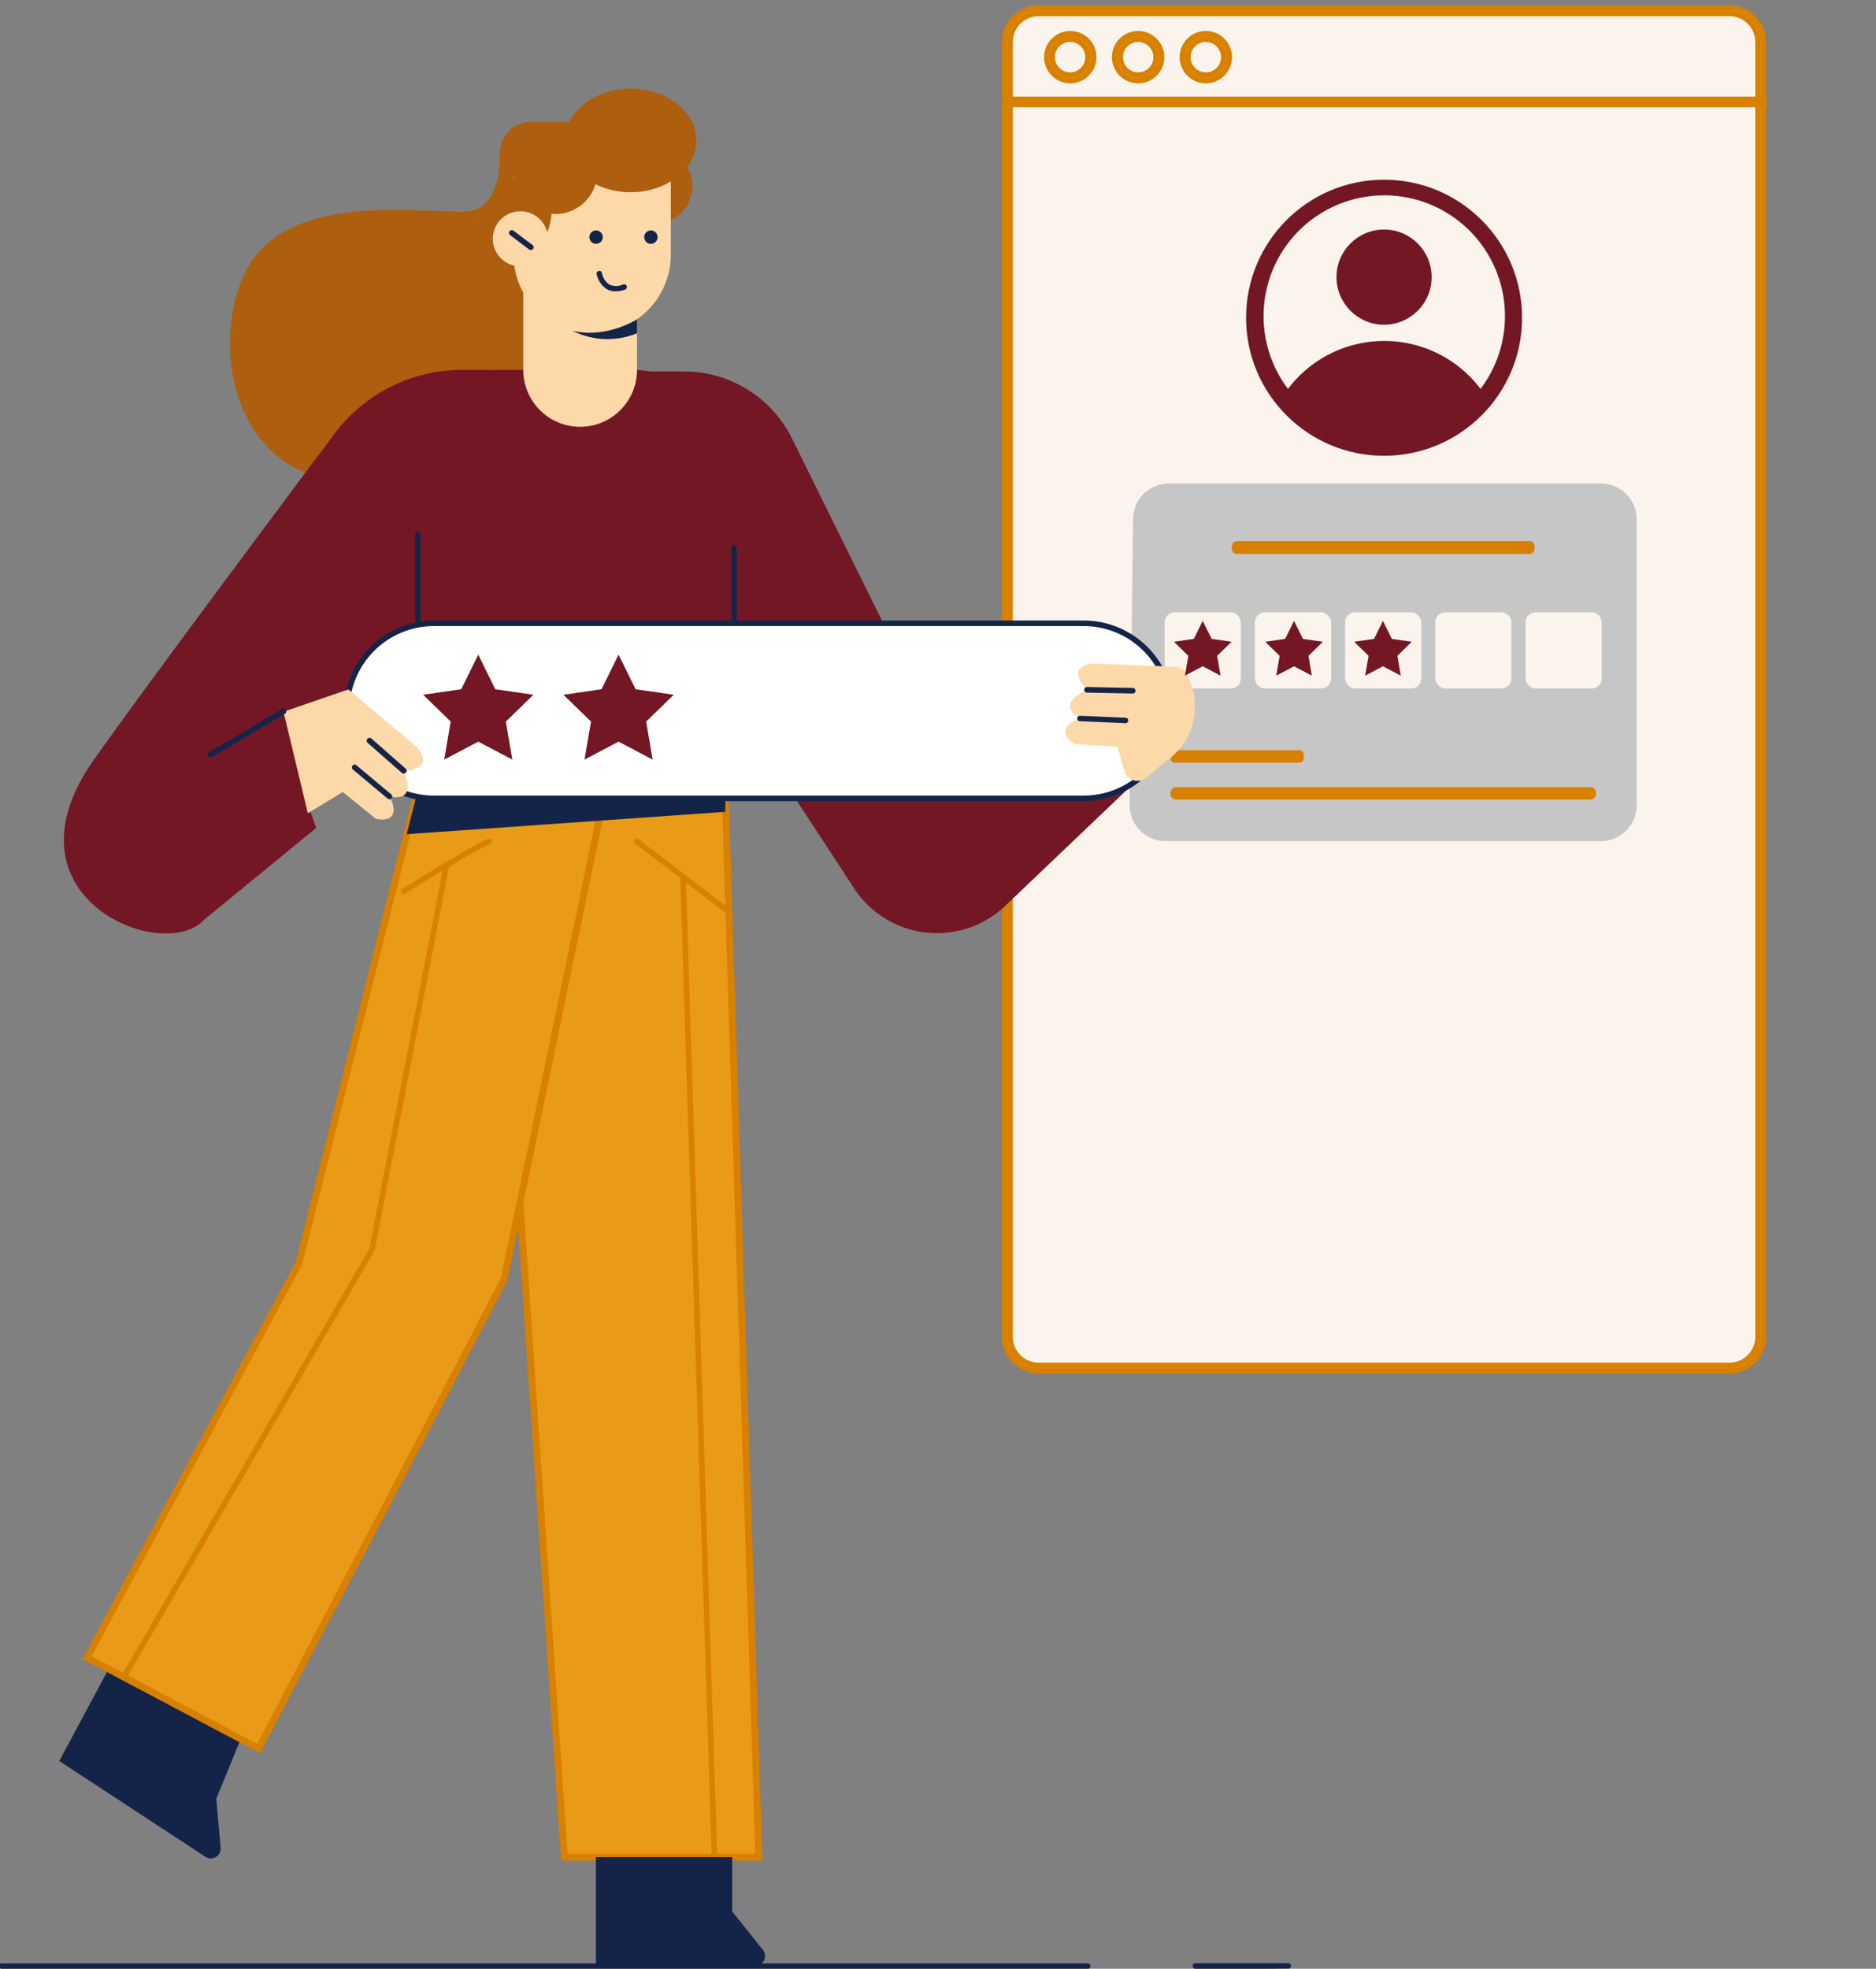 <svg xmlns="http://www.w3.org/2000/svg" viewBox="0 0 350.05 367.23"><rect x="0" y="0" width="350.05" height="367.23" fill="#808080" stroke="none"/><defs><style>.cls-1{fill:#fbf4ec;}.cls-2,.cls-4{fill:#e99b17;stroke:#d88000;stroke-miterlimit:10;}.cls-2{stroke-width:0.99px;}.cls-3{fill:#c6c6c6;}.cls-4{stroke-width:1.28px;}.cls-5{fill:#142448;}.cls-6{fill:#ad5e0e;}.cls-7{fill:#731725;}.cls-8{fill:#fdd8a9;}.cls-9{fill:#fff;}.cls-10{fill:#d88000;}</style></defs><g id="Character"><rect class="cls-1" x="187.72" y="2.04" width="141.02" height="253.1" rx="6.32"/><path class="cls-2" d="M322.7,255.71H193.81a6.36,6.36,0,0,1-6.36-6.36V7.84a6.36,6.36,0,0,1,6.36-6.36H322.7a6.36,6.36,0,0,1,6.36,6.36V249.35A6.36,6.36,0,0,1,322.7,255.71ZM193.81,2.52a5.33,5.33,0,0,0-5.32,5.32V249.35a5.33,5.33,0,0,0,5.32,5.32H322.7a5.33,5.33,0,0,0,5.32-5.32V7.84a5.33,5.33,0,0,0-5.32-5.32Z"/><path class="cls-2" d="M328.54,19.51H188a.52.52,0,0,1,0-1H328.54a.52.52,0,1,1,0,1Z"/><path class="cls-3" d="M298.67,156.91H217.52a6.74,6.74,0,0,1-6.74-6.81l.64-53.28a6.74,6.74,0,0,1,6.73-6.65h80.52a6.73,6.73,0,0,1,6.73,6.73v53.28A6.73,6.73,0,0,1,298.67,156.91Z"/><rect class="cls-1" x="217.31" y="114.21" width="14.22" height="14.22" rx="1.86"/><rect class="cls-1" x="234.15" y="114.21" width="14.22" height="14.22" rx="1.86"/><rect class="cls-1" x="250.98" y="114.21" width="14.22" height="14.22" rx="1.86"/><rect class="cls-1" x="267.81" y="114.21" width="14.22" height="14.22" rx="1.86"/><rect class="cls-1" x="284.65" y="114.21" width="14.22" height="14.22" rx="1.86"/><path class="cls-4" d="M242.54,141.62H219.13c-.06,0-.11-.23-.11-.52s0-.52.11-.52h23.41c.06,0,.11.23.11.52S242.6,141.62,242.54,141.62Z"/><path class="cls-4" d="M285.47,102.68H230.71c-.14,0-.25-.24-.25-.55s.11-.55.25-.55h54.76c.14,0,.25.25.25.55S285.61,102.68,285.47,102.68Z"/><path class="cls-4" d="M296.81,148.5H219.37c-.19,0-.35-.23-.35-.52s.16-.52.35-.52h77.44c.2,0,.35.23.35.52S297,148.5,296.81,148.5Z"/><path class="cls-5" d="M21.42,309.15,11.06,328.47l27.28,17.88a1.83,1.83,0,0,0,2.83-1.69l-.81-9.14,6.06-14.84Z"/><polygon class="cls-4" points="91.3 140.07 105.3 346.41 141.6 346.41 135.06 140.07 91.3 140.07"/><path class="cls-4" d="M79,143.43,55.74,235.7l-39.5,73.49,32,16.95s43.22-82.22,45.85-87.63l20.37-98.44Z"/><path class="cls-5" d="M111.19,346.41v20.28h29.72a1.84,1.84,0,0,0,1.43-3l-5.72-7.15V346.41Z"/><polygon class="cls-5" points="135.34 148.92 135.34 151.43 75.89 155.6 77.99 147.25 135.34 148.92"/><path class="cls-6" d="M93.27,28.55s.56,10.12-5.9,10.86-32.57-4.29-41,10.27S43.66,97.86,78,88.32s40.64-32.75,36.17-44.09S93.27,28.55,93.27,28.55Z"/><path class="cls-7" d="M118.86,69.28h8.76A22.51,22.51,0,0,1,147.8,81.82l30.28,61.3h36.6L187.54,169A18.49,18.49,0,0,1,159,165.12l-32-48.86Z"/><path class="cls-7" d="M38,171.63l21-17.2-1.83-5.22,19.48-28.15L91.3,69H86.22a29.76,29.76,0,0,0-24.3,12.58s-33.24,44.34-44.38,60.1C-.65,167.44,30.46,179.78,38,171.63Z"/><path class="cls-7" d="M93.35,69h-1c-10.24,0-18.61,7.46-18.87,16.81l-8.16,54.28H137l-2-55.63c0-8.54-7.57-15.46-16.91-15.46Z"/><path class="cls-8" d="M97.64,49.68V69a10.61,10.61,0,0,0,10.61,10.61h0A10.61,10.61,0,0,0,118.86,69V55.61Z"/><path class="cls-6" d="M93.27,41.66V28.55a5.81,5.81,0,0,1,5.81-5.81h16.06v7.12Z"/><circle class="cls-6" cx="122.29" cy="34.75" r="6.91"/><path class="cls-8" d="M95.82,32.9h29.35a0,0,0,0,1,0,0V47.5A14.67,14.67,0,0,1,110.5,62.17h0A14.67,14.67,0,0,1,95.82,47.5V32.9a0,0,0,0,1,0,0Z"/><ellipse class="cls-6" cx="98.82" cy="38.65" rx="4.15" ry="7.69"/><circle class="cls-6" cx="103.63" cy="32.11" r="7.81"/><ellipse class="cls-6" cx="117.67" cy="26.2" rx="12.25" ry="9.66"/><ellipse class="cls-8" cx="97.1" cy="44.54" rx="5.15" ry="5.14"/><circle class="cls-5" cx="111.22" cy="44.23" r="1.25"/><circle class="cls-5" cx="121.45" cy="44.23" r="1.25"/><path class="cls-5" d="M99.06,46.64a.55.55,0,0,1-.32-.1l-3.56-2.68a.51.51,0,0,1-.1-.72.52.52,0,0,1,.73-.11l3.56,2.67a.52.52,0,0,1,.1.73A.51.51,0,0,1,99.06,46.64Z"/><path class="cls-5" d="M114.85,54.34a3.16,3.16,0,0,1-1.7-.46A4.37,4.37,0,0,1,111.31,51a.52.52,0,0,1,1-.15,3.4,3.4,0,0,0,1.34,2.2,3.07,3.07,0,0,0,2.63,0,.52.52,0,0,1,.67.31.54.54,0,0,1-.31.67A5.33,5.33,0,0,1,114.85,54.34Z"/><path class="cls-5" d="M118.86,59.56s-5.57,3.63-12,2.16a14.57,14.57,0,0,0,12,.45Z"/><rect class="cls-9" x="64.69" y="116.26" width="153.83" height="32.66" rx="16.33"/><path class="cls-5" d="M202.19,149.44H81a16.85,16.85,0,1,1,0-33.7H202.19a16.85,16.85,0,0,1,0,33.7ZM81,116.78a15.81,15.81,0,0,0,0,31.62H202.19a15.81,15.81,0,0,0,0-31.62Z"/><path class="cls-8" d="M52.9,132.76,65,128.6l12.78,10.76s3.84,3.93-2.46,4.42c0,0,2.85,5.95-2.66,4.78,1,1.63,1.8,5-2.52,4.18l-6.18-5-6.52,3.95Z"/><path class="cls-5" d="M72.67,149.08a.54.54,0,0,1-.34-.12l-6.52-5.45a.52.52,0,0,1,.67-.79L73,148.17a.52.52,0,0,1,.07.73A.53.53,0,0,1,72.67,149.08Z"/><path class="cls-5" d="M75.33,144.3a.55.55,0,0,1-.34-.13l-6.42-5.63a.52.52,0,0,1,0-.74.53.53,0,0,1,.73-.05l6.42,5.64a.51.51,0,0,1,0,.73A.5.5,0,0,1,75.33,144.3Z"/><polygon class="cls-7" points="89.24 122.11 92.42 128.56 99.53 129.59 94.39 134.6 95.6 141.69 89.24 138.34 82.88 141.69 84.1 134.6 78.95 129.59 86.06 128.56 89.24 122.11"/><polygon class="cls-7" points="115.42 122.11 118.6 128.56 125.72 129.59 120.57 134.6 121.78 141.69 115.42 138.34 109.06 141.69 110.28 134.6 105.13 129.59 112.24 128.56 115.42 122.11"/><path class="cls-5" d="M78,116.78a.52.52,0,0,1-.52-.52V99.85a.52.52,0,1,1,1,0v16.41A.52.52,0,0,1,78,116.78Z"/><path class="cls-5" d="M39.37,141.25a.52.52,0,0,1-.27-1l13.53-8a.53.53,0,0,1,.72.19.53.53,0,0,1-.19.71l-13.53,8A.48.48,0,0,1,39.37,141.25Z"/><path class="cls-10" d="M97,225h-.11a.52.52,0,0,1-.4-.62l8.56-41.41a.52.52,0,0,1,.62-.4.51.51,0,0,1,.4.61l-8.56,41.41A.53.53,0,0,1,97,225Z"/><path class="cls-5" d="M137,116.78a.52.52,0,0,1-.52-.52V102.07a.52.52,0,0,1,1,0v14.19A.52.52,0,0,1,137,116.78Z"/><path class="cls-10" d="M75.33,166.76a.54.54,0,0,1-.44-.24.52.52,0,0,1,.17-.72c1.48-.92,14.51-9,16.12-9.37a.52.52,0,0,1,.25,1c-1.1.27-10.07,5.68-15.82,9.24A.48.48,0,0,1,75.33,166.76Z"/><path class="cls-10" d="M23.11,313.35a.59.59,0,0,1-.26-.07.53.53,0,0,1-.19-.71l46.25-79.65,13.9-71.64a.51.51,0,0,1,.61-.41.52.52,0,0,1,.41.61L69.92,233.2a.76.76,0,0,1-.06.16l-46.3,79.73A.52.52,0,0,1,23.11,313.35Z"/><path class="cls-10" d="M136,170.62a.5.5,0,0,1-.31-.1l-17.16-13.17a.52.52,0,1,1,.63-.83l17.16,13.17a.52.52,0,0,1,.1.73A.53.53,0,0,1,136,170.62Z"/><path class="cls-10" d="M132.78,345.77l-5.86-182.23a.52.52,0,0,1,.5-.54.53.53,0,0,1,.54.5l5.85,182.27Z"/><path class="cls-8" d="M221.43,125.8h0a2.79,2.79,0,0,0-2.33-1.45L204,123.76s-5.49.31-1.17,4.91c0,0-6.11,2.48-1.26,5.34-1.84.51-4.72,2.49-1,4.78l7.91.5,1.32,4.48A2.57,2.57,0,0,0,214,145l3.54-3A12.36,12.36,0,0,0,221.43,125.8Z"/><path class="cls-5" d="M231.64,367.23c-2.85,0-5.7,0-8.58,0a.51.51,0,0,1-.51-.52.51.51,0,0,1,.51-.52h0c5.75,0,11.37,0,17.17,0h0a.52.52,0,1,1,0,1C237.34,367.23,234.49,367.23,231.64,367.23Z"/><path class="cls-5" d="M101.8,367.23c-33.83,0-67.67,0-101.28,0a.52.52,0,1,1,0-1h0c67.21,0,135.36,0,202.56,0a.52.52,0,0,1,0,1C169.48,367.23,135.64,367.23,101.8,367.23Z"/><circle class="cls-7" cx="258.26" cy="59.27" r="25.75"/><path class="cls-1" d="M258.26,63.6a22.48,22.48,0,0,1,18,8.94,22.52,22.52,0,1,0-35.93,0A22.49,22.49,0,0,1,258.26,63.6Z"/><circle class="cls-7" cx="258.26" cy="51.69" r="8.88"/><path class="cls-5" d="M210.05,134.9h0l-8.49-.38A.51.51,0,0,1,201,134a.52.52,0,0,1,.54-.49l8.49.37a.5.5,0,0,1,.49.54A.52.52,0,0,1,210.05,134.9Z"/><path class="cls-5" d="M211.35,129.36h0l-8.54-.17a.51.51,0,0,1-.5-.53.52.52,0,0,1,.53-.51l8.53.17a.52.52,0,0,1,.51.53A.51.51,0,0,1,211.35,129.36Z"/><polygon class="cls-7" points="224.42 115.81 226.09 119.17 229.8 119.71 227.11 122.33 227.75 126.03 224.42 124.28 221.1 126.03 221.74 122.33 219.05 119.71 222.76 119.17 224.42 115.81"/><polygon class="cls-7" points="241.46 115.81 243.12 119.17 246.84 119.71 244.15 122.33 244.78 126.03 241.46 124.28 238.14 126.03 238.77 122.33 236.09 119.71 239.8 119.17 241.46 115.81"/><polygon class="cls-7" points="258.05 115.81 259.71 119.17 263.43 119.71 260.74 122.33 261.38 126.03 258.05 124.28 254.73 126.03 255.37 122.33 252.68 119.71 256.39 119.17 258.05 115.81"/><path class="cls-2" d="M225,15.05a4.39,4.39,0,1,1,4.39-4.39A4.4,4.4,0,0,1,225,15.05Zm0-7.72a3.33,3.33,0,1,0,3.33,3.33A3.33,3.33,0,0,0,225,7.33Z"/><path class="cls-2" d="M212.37,15.05a4.39,4.39,0,1,1,4.39-4.39A4.4,4.4,0,0,1,212.37,15.05Zm0-7.72a3.33,3.33,0,1,0,3.34,3.33A3.34,3.34,0,0,0,212.37,7.33Z"/><path class="cls-2" d="M199.71,15.05a4.39,4.39,0,1,1,4.39-4.39A4.4,4.4,0,0,1,199.71,15.05Zm0-7.72A3.33,3.33,0,1,0,203,10.66,3.34,3.34,0,0,0,199.71,7.33Z"/></g></svg>